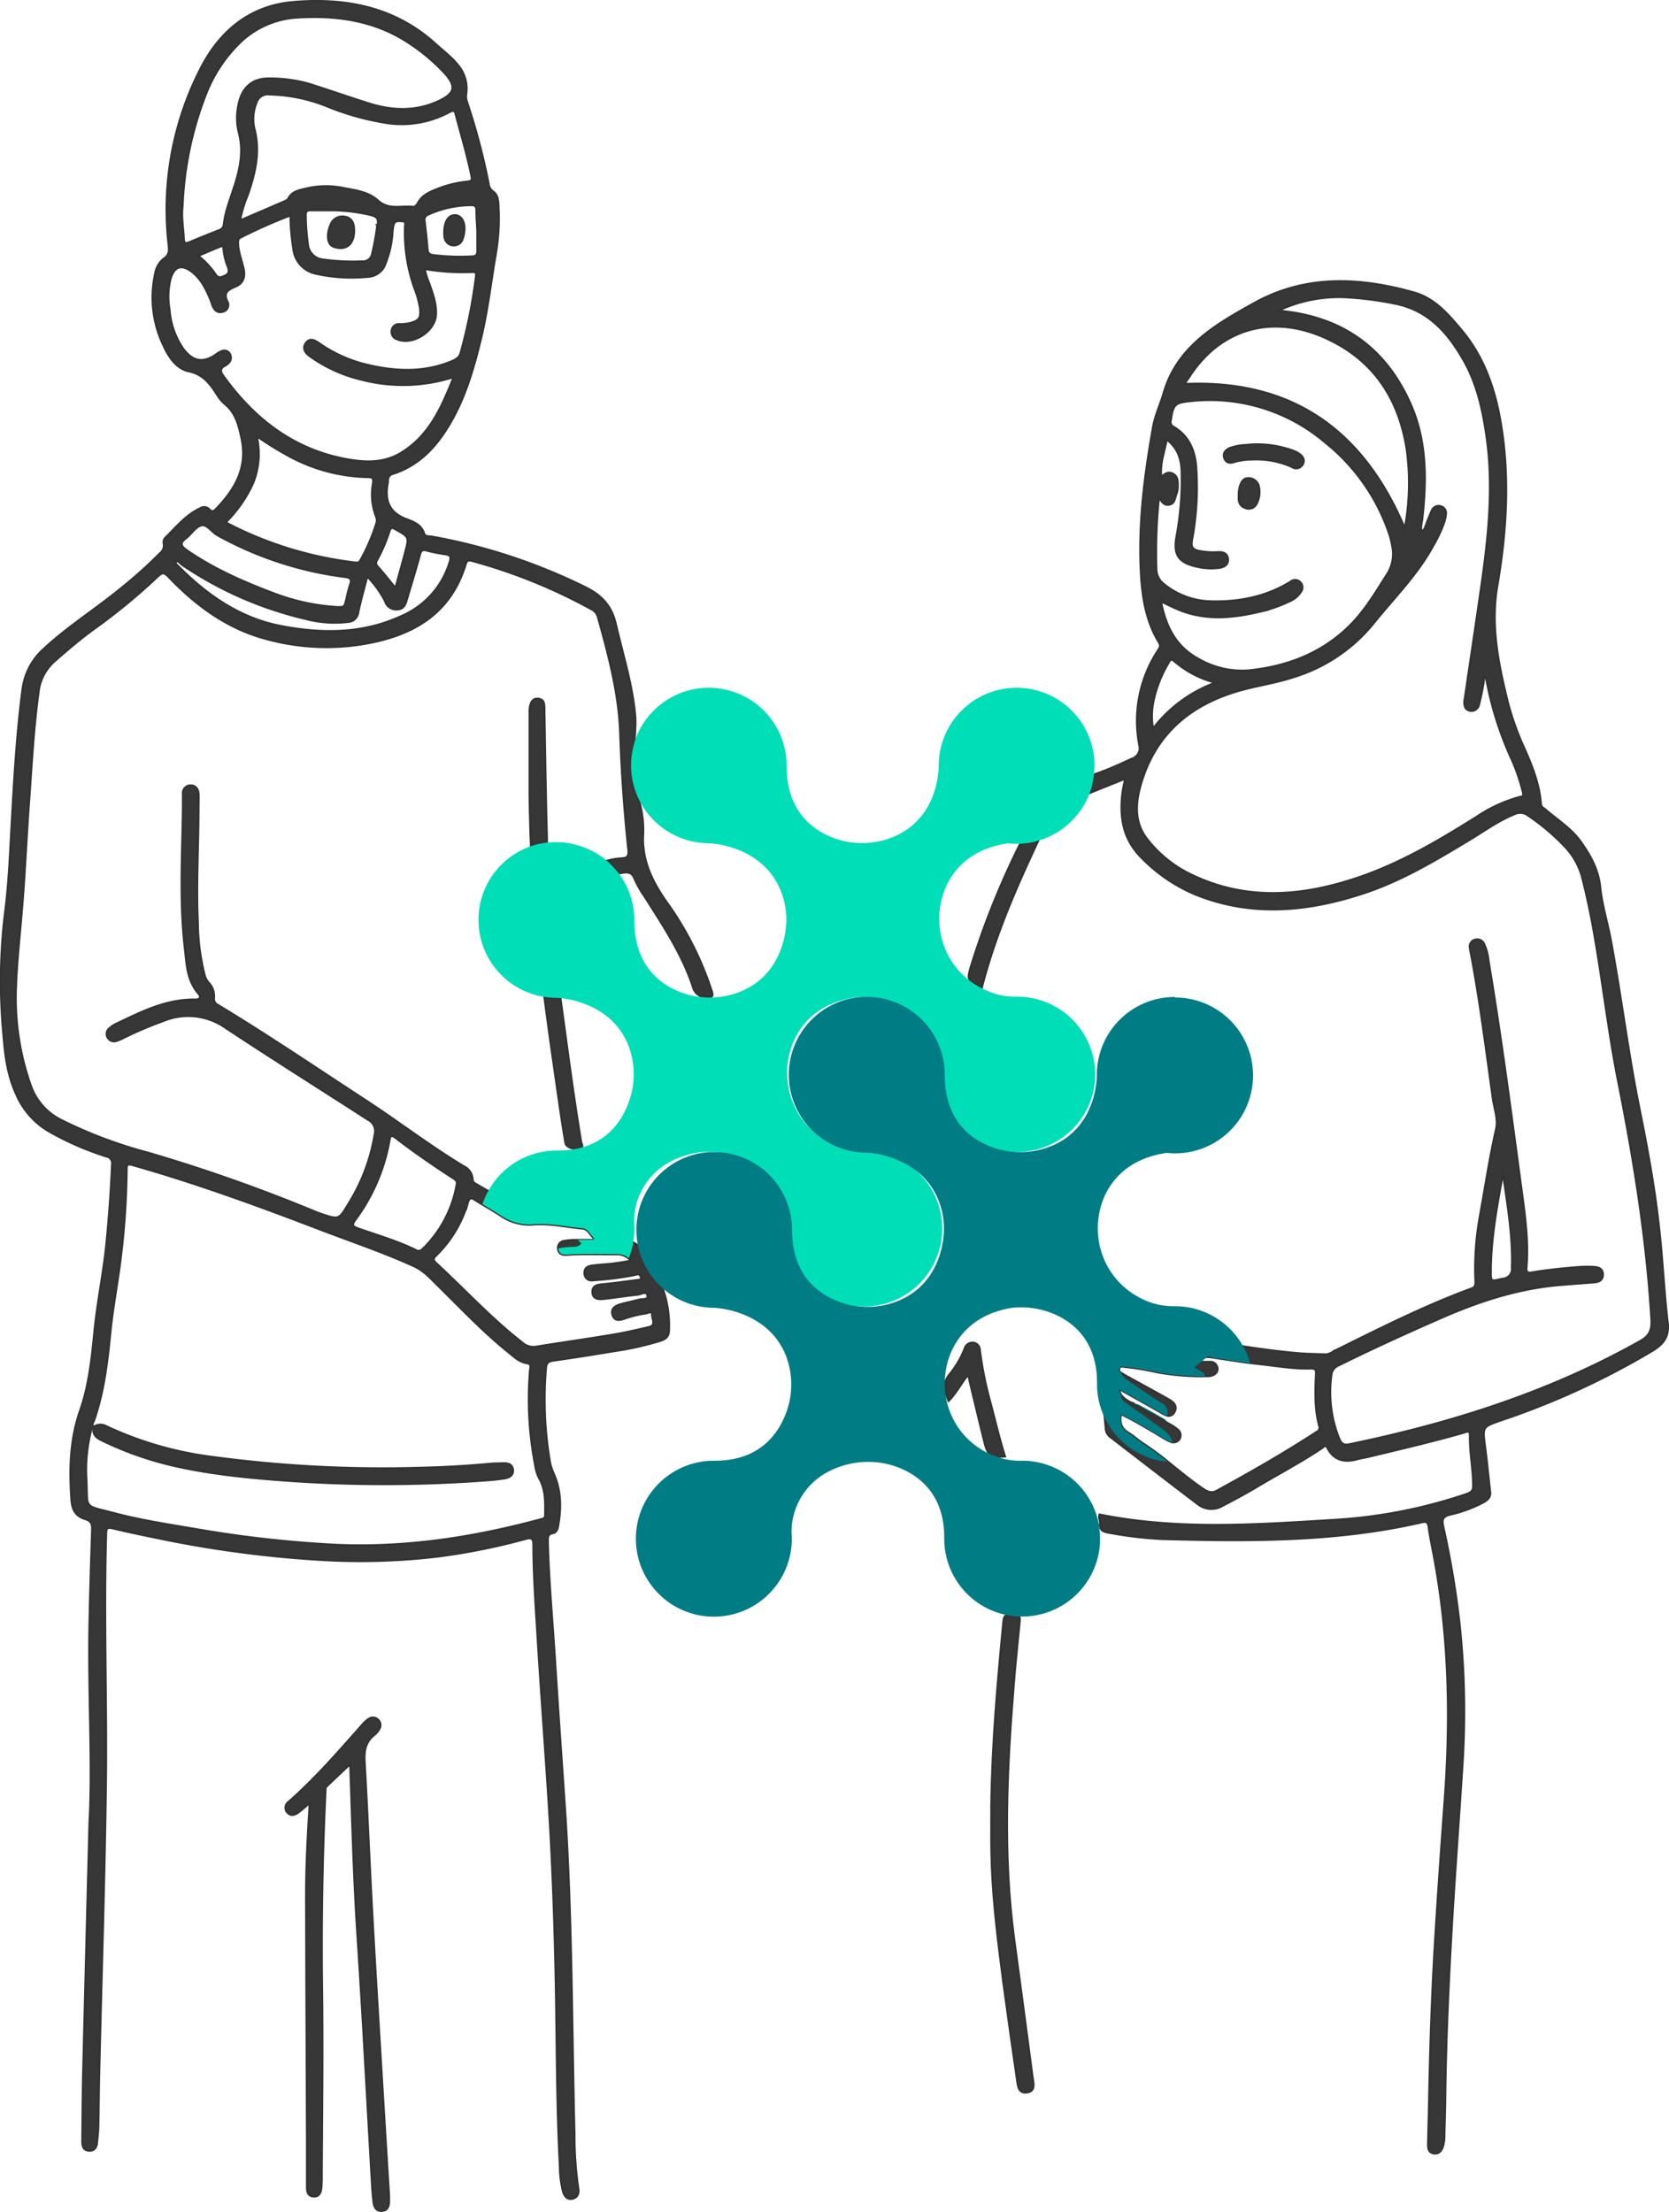 <svg xmlns="http://www.w3.org/2000/svg" viewBox="0 0 382.5 506.87"><defs><style>.cls-1,.cls-4{fill:#007c85;}.cls-1{stroke:#007c85;}.cls-1,.cls-2{stroke-miterlimit:10;}.cls-2{fill:#373737;stroke:#333;stroke-width:0.5px;}.cls-3{fill:#00deb8;}</style></defs><g id="Layer_2" data-name="Layer 2"><g id="Layer_1-2" data-name="Layer 1"><path class="cls-1" d="M265.56,325h-.13l-.23,0-.3-.07-.27-.08-.33-.13-.21-.1a4.86,4.86,0,0,1-.65-.39c-1-.71-2.05-1.4-3.08-2.09C262.09,323,263.83,324,265.56,325Z"/><path class="cls-2" d="M260.36,322.05c1,.69,2.06,1.38,3.08,2.09a4.86,4.86,0,0,0,.65.39l.21.1.33.13.27.08.3.07.23,0h.13C263.83,324,262.09,323,260.36,322.05Zm0,0c1,.69,2.06,1.38,3.08,2.09a4.86,4.86,0,0,0,.65.39l.21.1.33.13.27.08.3.07.23,0h.13C263.83,324,262.09,323,260.36,322.05Zm0,0c1,.69,2.06,1.38,3.08,2.09a4.86,4.86,0,0,0,.65.39l.21.1.33.13.27.08.3.07.23,0h.13C263.83,324,262.09,323,260.36,322.05ZM382.18,303c-.87-7.46-1.18-15-2.06-22.45-1-8.93-2.64-17.77-4.42-26.57-2.59-12.78-4.16-25.73-6.55-38.54-.75-4.05-2-8-2.42-12.08s-2.19-7.21-4.38-10.35-5.37-5.06-8.16-7.48c-.42-.36-1-.56-1.06-1.29-.32-4.4-1.89-8.44-3.65-12.43a65.28,65.28,0,0,1-3.94-10.92c-2.15-8.78-4-17.53-2.38-26.76,1.94-11.43,2.76-23,1.17-34.58-1.2-8.81-3.65-17.13-9.51-24.05-3-3.54-6-7.11-10.76-8.46-12.51-3.53-24.91-4.09-36.62,2.42-8.74,4.87-17.61,9.89-20.73,20.57-.76,2.65-2,5.2-2.45,7.89-1.89,10.65-3.29,21.39-2.83,32.24.25,5.93,1,11.84,4.21,17.09.49.82.08,1.31-.3,1.89a29.48,29.48,0,0,0-4.23,21.6,2.55,2.55,0,0,1-1.73,3.14c-2.45,1.15-4.9,2.26-7.44,3.19a3.59,3.59,0,0,0-1.06.46.94.94,0,0,0-.34.49c-.38,1.2-.71,2.42-1.11,3.8l.45-.18,7.47-3c.46-.26.59-.15.41.35-.16.86-.38,1.72-.49,2.58-.71,5.67.09,10.8,4.45,15.07a37.56,37.56,0,0,0,12.14,8.28c12.83,5.23,25.75,4,38.45-.16,8.67-2.82,16.55-7.53,24.35-12.23,3.42-2.05,6.64-4.43,10.37-5.95a2.94,2.94,0,0,1,3.12.25,50.38,50.38,0,0,1,8.47,7.14,16.46,16.46,0,0,1,3.87,6.65c1.2,4.54,2.14,9.14,2.95,13.77,1.95,11.16,3.23,22.43,5.45,33.54,3.59,18,6.49,36.06,7.59,54.39.14,2.39-.38,3.78-2.57,5C355,319.09,332.5,326.18,309.15,331c-1.25.26-1.81-.28-2.26-1.34a28.58,28.58,0,0,1-1.78-14.52,2.61,2.61,0,0,1,1.65-2.26c7.84-3.88,15.79-7.5,23.81-11,8.82-3.85,17.89-6.76,27.56-7.48l7.21-.56c1.12-.08,2-.51,2-1.77s-.88-1.63-1.87-1.71a23,23,0,0,0-3.52,0c-3.57.25-7.14.64-10.68,1.21-.88.15-1.57.26-1.45-1.12.48-5.66-.25-11.28-1-16.86-2.42-17.8-4.71-35.62-7.69-53.34a12.22,12.22,0,0,0-1-3.9,1.72,1.72,0,0,0-2.06-1,1.57,1.57,0,0,0-1.18,1.9c.08.7.25,1.38.38,2.08,2,10.73,3.36,21.57,4.87,32.39.32,2.31,1.27,4.69.75,7-1.51,6.64-2.51,13.38-3.73,20.07a67.19,67.19,0,0,0-1,14.91c0,1-.13,1.3-1,1.61-10.86,4-21.18,9.24-31.54,14.37a3.75,3.75,0,0,1-1.77.71c-2.23-.09-4.47-.11-6.69-.31-4.1-.37-8.17-.91-12.24-1.54q-3.64-.57-7.29-1.2a5.87,5.87,0,0,0-4.8,1.2,17.77,17.77,0,0,0-2.51,1.93c-1.05,1.18-2.24,1-3.53.75a78.38,78.38,0,0,0-9.36-1.66c-2.93-.21-4.2.64-4.53,3.61a58.66,58.66,0,0,0,.31,11.77h0c.08.87.16,1.74.23,2.61a2.59,2.59,0,0,0,1.07,1.77c6.66,5.12,13.31,10.26,20,15.35a5,5,0,0,0,5.66.39c2.59-1.36,5.19-2.74,7.71-4.24,5-3,10.24-5.74,15.11-9,.34-.23.76-.94,1.22-.05,1.51,2.88,3.92,3.42,6.86,2.6.84-.23,1.72-.35,2.58-.56,7.3-1.76,14.62-3.46,21.85-5.53.65-.19,1.41-.66,1.39.66-.06,3.36.54,6.67.7,10,.15,2.92.12,2.92-2.64,3.82a114.92,114.92,0,0,1-28.64,5.51c-18.11,1.11-36.26,2.45-54.3-1.19-.28.71.18,1.38.12,2.05-.15,1.46.64,1.86,1.9,2.06a89.22,89.22,0,0,0,12.06,1.46c20.05.55,40.09.72,59.81-3.84,1.11-.25,1.39.09,1.54,1.15.3,2.21.76,4.39,1.18,6.59,3.47,18.37,3.87,36.88,2.52,55.48-.82,11.25-1.63,22.5-2.3,33.76-.71,11.91-1.08,23.84-1.31,35.77-.07,3.29-.16,6.58-.23,9.88,0,.94.14,1.81,1.26,2s1.73-.49,2.08-1.47a7.7,7.7,0,0,0,.36-2.43c.07-3,.18-6,.21-9,.16-13.58.8-27.14,1.6-40.7.72-12.14,1.64-24.27,2.4-36.41a189.64,189.64,0,0,0-.71-31.16,209.59,209.59,0,0,0-3.78-22.57c-.35-1.67.07-2.26,1.64-2.64a30.69,30.69,0,0,0,7.58-2.79c.91-.51,1.69-1.13,1.56-2.33-.39-3.5-.73-7-1.18-10.49-.59-4.56-.61-4.48,3.73-6a178.83,178.83,0,0,0,34.78-16C381.3,307.87,382.57,306.26,382.18,303ZM272.48,86.48c7-11,18.66-14.54,30.82-9.24,11.16,4.87,17.14,13.69,19.06,25.43a56.59,56.59,0,0,1-.4,18.44C312.53,98.79,296.4,87,271.74,88,271.6,87.44,272.17,87,272.48,86.48ZM265,130.4a123,123,0,0,1,.59-16.5c.67,1.08,1.22,2,2.45,1.71s1.17-1.47,1.54-2.35a5.49,5.49,0,0,0,.34-2.07c0-1-.06-2.06-1.09-2.61s-1.81-.09-2.7.79c-.36-3.11.71-5.74,1.25-8.68,2.62,2,3.37,4.59,3.44,7.39a70.91,70.91,0,0,1-1.18,14.9c-.75,4.09.45,5.92,4.52,6.83a14.29,14.29,0,0,0,5.25.3c1.13-.17,2.11-.68,2-2s-1.14-1.64-2.31-1.56a16.53,16.53,0,0,1-4.38-.31c-1.5-.31-1.8-1-1.55-2.5a66,66,0,0,0,.95-16.84c-.3-3.8-1.74-7.06-5.19-9.1a1.18,1.18,0,0,1-.63-1.41c.49-3.47.9-4.08,3.84-4.41a40.78,40.78,0,0,1,31.65,9.46,45.29,45.29,0,0,1,14.51,20.63,18.33,18.33,0,0,1,.75,2.89,8.65,8.65,0,0,1-1,6.41c-2.71,4.26-5.25,8.63-8.91,12.2-6.38,6.23-14.24,9.16-22.91,10.07a20,20,0,0,1-11.68-2.71c-5.09-2.78-7.4-7.39-8.5-13.12,1.76.81,3.2,1.57,4.72,2.14,5.91,2.23,11.9,1.63,17.86.23a32.23,32.23,0,0,0,6.8-2.36,5.67,5.67,0,0,0,2.69-2.19,1.67,1.67,0,0,0-.18-2.25,1.6,1.6,0,0,0-2.11-.11c-5.68,3.54-12,4.74-18.52,4.54a17.67,17.67,0,0,1-10.55-3.94A4.36,4.36,0,0,1,265,130.4Zm1.1,7.35.08-.09,0,.11Zm-1.56,22a29.22,29.22,0,0,1,3.2-7.78c.31-.56.54-1.24,1.39-.47a23.26,23.26,0,0,0,9.47,4.93A31.76,31.76,0,0,0,264.24,167,16.46,16.46,0,0,1,264.56,159.78Zm83.8,22.88a33.41,33.41,0,0,0-10,4.61c-8.52,5.34-17.22,10.48-26.72,13.74-12.73,4.38-25.68,5.62-38.41-.46a28,28,0,0,1-10.47-8.44c-2.73-3.61-2.55-7.83-1.39-12,3.15-11.27,10.68-18.1,21.71-21.53,4.43-1.38,9-1.93,13.46-3.41A37.86,37.86,0,0,0,314.65,143c4.72-5.91,10.19-11.25,13.82-18a29.58,29.58,0,0,0,2.53-5.41,7.87,7.87,0,0,0,.35-1.71,1.59,1.59,0,0,0-1.24-1.87,1.68,1.68,0,0,0-2,1.08c-.52,1.18-1,2.4-1.43,3.6a2.08,2.08,0,0,1-.93,1.19,6,6,0,0,1,.13-2.44c1.07-9.13,1.19-18.21-2.61-26.84Q315,73.9,294.76,71.4L293,71.17a32.51,32.51,0,0,1,15.39-3.07,76.85,76.85,0,0,1,11.18,1.44c7.7,1.46,12.28,6.68,15.89,13.06,3.1,5.45,4.39,11.47,5.26,17.6,1.63,11.48.39,22.86-1.23,34.22-1.22,8.48-2.5,17-3.74,25.43a6,6,0,0,0-.14,1c0,1,.22,1.79,1.31,2a1.7,1.7,0,0,0,2-1.34,51,51,0,0,0,1.25-6.38c.52,0,.48.43.53.76a77.78,77.78,0,0,0,5.81,18.23,45,45,0,0,1,2.5,7.31C349.21,182.17,349.22,182.46,348.36,182.66Zm-6.7,108.26c.1-7.47,1.47-14.77,2.82-22.1,1,7.18,2.29,14.33,2.06,21.65a2.29,2.29,0,0,1-2.19,2.61C341.5,293.7,341.63,293.8,341.66,290.92Zm-39.9,37.25c-7.42,4.86-15.12,9.24-22.89,13.49-1.18.65-2.11.23-3.09-.43-2.87-1.93-5.51-4.16-8.2-6.31h0a67.06,67.06,0,0,0-5.55-4.08c-1.19-.76-2.22-1.76-3.42-2.48-1.68-1-2.07-2.39-1.69-4.31,3.32,1.64,6.41,3.52,9.53,5.36a11.83,11.83,0,0,0,1.86,1,.9.9,0,0,0,.22.06,1.6,1.6,0,0,0,1.45-2.78,9.38,9.38,0,0,0-1.73-1.2c-.89-.51-1.79-1-2.68-1.5-1.73-1-3.47-1.94-5.2-2.91L259,321.3a6.13,6.13,0,0,1-1.79-1.3,3.43,3.43,0,0,1-.78-1.73c3.37,1.89,6.52,3.62,9.63,5.42a6.38,6.38,0,0,0,1.31.65,1.39,1.39,0,0,0,1.74-.72c.83-1.32-.11-2.27-1.18-2.88-3.31-1.89-6.67-3.69-10-5.53-.31-.18-.6-.39-.91-.55l0,0a.85.85,0,0,1-.52-1.1c.19-.56.65-.4,1-.38a63.52,63.52,0,0,1,7.63,1.25,55.34,55.34,0,0,0,11,.91l.78,0c1.53-.06,2.45-1.07,2-2.18a1.58,1.58,0,0,0-1.65-1.07H274.5a2.67,2.67,0,0,1,2.1-1.13,4,4,0,0,1,.58,0l.76.11c2.83.42,5.66.88,8.51,1.25l2.23.26c3.91.41,7.8,1.13,11.75,1,1,0,1.24.26,1.19,1.28-.21,4-.32,8,.73,11.9A1.14,1.14,0,0,1,301.76,328.17Zm-41.4-6.12c1,.69,2.06,1.38,3.08,2.09a4.86,4.86,0,0,0,.65.39l.21.1.33.13.27.08.3.07.23,0h.13C263.83,324,262.09,323,260.36,322.05Zm0,0c1,.69,2.06,1.38,3.08,2.09a4.86,4.86,0,0,0,.65.39l.21.1.33.13.27.08.3.07.23,0h.13C263.83,324,262.09,323,260.36,322.05Zm0,0c1,.69,2.06,1.38,3.08,2.09a4.86,4.86,0,0,0,.65.39l.21.1.33.13.27.08.3.07.23,0h.13C263.83,324,262.09,323,260.36,322.05Zm0,0c1,.69,2.06,1.38,3.08,2.09a4.86,4.86,0,0,0,.65.39l.21.1.33.13.27.08.3.07.23,0h.13C263.83,324,262.09,323,260.36,322.05Z"/><path class="cls-2" d="M227.2,413.87c.16-14.18,1.43-28.28,2.78-42.38.12-1.15.52-1.67,1.61-1.16.7.34,2.28-.92,2.1,1.09-.46,4.85-1,9.7-1.37,14.56-1.59,19.47-2.53,38.94.09,58.4q2.15,15.89,4.24,31.78c.17,1.26.71,3-1.24,3.31s-2.1-1.38-2.29-2.71C232.05,469.38,231,462,230,454.61c-1.18-9-2.32-17.94-2.69-27C227.13,423,227.19,418.45,227.2,413.87Z"/><path class="cls-2" d="M225,226.3c-3.39-1.7-3.4-1.71-2.37-5.15a186.27,186.27,0,0,1,11-27.4c.3-.62.61-1.06,1.4-1.09s1.82-.23,3.09-.41C232.87,203.4,228.05,214.45,225,226.3Z"/><path class="cls-2" d="M230.3,333.74c-3.07.22-3.91-.26-4.57-2.85-1.22-4.83-2.35-9.67-3.52-14.51-.09-.38,0-.82-.5-1.15-1.5,1.84-2.53,4-4.31,5.77-.91-2.2-1.45-4.17.38-6.23a22.27,22.27,0,0,0,3.33-5.76,1.84,1.84,0,0,1,1.87-1.32,1.68,1.68,0,0,1,1.56,1.66,85.57,85.57,0,0,0,2.52,12.37C228.09,325.73,229.07,329.76,230.3,333.74Z"/><path class="cls-2" d="M163.08,227.05a74.71,74.71,0,0,0-10-19.89c-3.29-4.61-5.84-9.36-5.73-15.31a24,24,0,0,0-.91-8.37c-.25-.71-.47-1.43-.66-2.15h0a28.6,28.6,0,0,1-.63-9.81h0a40.47,40.47,0,0,0,.45-7c-.57-7.39-2.84-14.37-4.48-21.52-1-4.22-3.23-6.58-7-8.44a132.06,132.06,0,0,0-35-11.55c-.69-.13-1.71,0-1.91-.68-.63-2.08-2.46-2.75-4.06-3.35-4.19-1.55-5.05-4.54-4.26-8.47a2,2,0,0,0,0-.35,1.53,1.53,0,0,1,1.27-1.62c5.35-1.75,9.13-5.44,12.08-10.06,4-6.21,6.07-13.16,7.83-20.26,1.61-6.45,2.35-13,3.46-19.57a48.4,48.4,0,0,0,.73-10.88c-.08-1.4,0-3-1.28-3.88a2.44,2.44,0,0,1-1-1.73,152.22,152.22,0,0,0-5-18.89,3.72,3.72,0,0,1-.15-1.72A8.27,8.27,0,0,0,105,15c-1.49-1.94-3.48-3.33-5.26-5C90.43,1.6,79.2-.53,67.22.48c-9.72.81-16.61,6.43-21,14.78A70.74,70.74,0,0,0,38.65,56c.13,1.34.26,2.38-1.08,3.27a5.44,5.44,0,0,0-2,3.45,25.43,25.43,0,0,0,2,16.64c1.18,2.6,3,5.14,5.67,5.7,3.44.72,5,3,6.6,5.51a8.74,8.74,0,0,0,1.69,2c2.49,2,3.16,4.79,3.82,7.8,1.47,6.77-1.44,11.73-5.83,16.28-.53.55-1,.76-1.56.08a1.63,1.63,0,0,0-2.1-.23c-3.28,1.54-5.49,4.33-8,6.78a1.48,1.48,0,0,0-.31,1.34,2.24,2.24,0,0,1-.86,2.16,103,103,0,0,1-8.51,7.67c-5.91,4.92-12.5,9-18.15,14.26a14.88,14.88,0,0,0-4.86,9.29c-1.31,10-1.89,20.12-2.45,30.21-.4,7.15-.67,14.33-1.61,21.43A130.17,130.17,0,0,0,.79,237c.36,4.68.89,9.26,2.91,13.67a18.14,18.14,0,0,0,7.5,8.57A68.55,68.55,0,0,0,24.39,265a1.58,1.58,0,0,1,1.3,1.87c-.24,5.93-.68,11.84-1.25,17.75-.66,6.78-2.08,13.46-2.76,20.25-.62,6.18-1.22,12.4-3.29,18.33-2.34,6.69-2.5,13.56-2,20.54.17,2.36,1.08,3.75,3.24,4.38,1.25.37,1.54,1.14,1.5,2.35-.24,7.11-.46,14.22-.6,21.33-.33,16.16.75,32.33,0,45.71-.54,20.82-1,38.86-1.45,56.9-.13,5.41-.14,10.82-.21,16.22,0,1.09.19,2.1,1.5,2.19s1.75-.77,1.86-1.89.26-2.45.29-3.68c.09-4.18.11-8.35.21-12.52.51-21.51,1.2-43,1.51-64.52.29-19.57-.52-39.15.07-58.72,0-1.27.25-1.59,1.53-1.28,3.19.77,6.41,1.44,9.63,2.1a257.38,257.38,0,0,0,39.09,5.19,150.23,150.23,0,0,0,26.05-.86,148.88,148.88,0,0,0,19.84-4c1.41-.38,1.81-.08,1.81,1.39,0,6.76.49,13.51.9,20.25.8,13.2,1.81,26.38,2.64,39.58.92,14.72,1.41,29.47,1.65,44.22.21,12.75.19,25.51.88,38.25a24.63,24.63,0,0,0,.73,5.93c.31,1,1,1.86,2.18,1.56s1.45-1.29,1.27-2.37a85.42,85.42,0,0,1-.87-12.47c-.63-25-.53-50-2.2-74.91-.77-11.37-1.58-22.74-2.29-34.11-.55-8.86-1.39-17.7-1.61-26.57,0-1-.12-1.86,1.2-2.09.69-.12,1-.77,1.12-1.45.8-4.24.77-8.41-1.09-12.41a11.46,11.46,0,0,1-.85-3,85.11,85.11,0,0,1-.81-20.91c.11-1.21.52-1.58,1.61-1.74q7-1,13.92-2.17a69.66,69.66,0,0,0,10.65-2.37c1.06-.35,1.89-.81,2-2.14a25.5,25.5,0,0,0-1.43-9.86,36.82,36.82,0,0,0-3.61-7.42,9.32,9.32,0,0,0-2.11-2.46,5.47,5.47,0,0,0-1-.62,4.76,4.76,0,0,0-1.69-.46,5.49,5.49,0,0,1-4-2.24c-.76-.89-1.58-1.73-2.34-2.63a4,4,0,0,0-2.73-1.45c-4.26-.38-8.51-1.18-12.82-.84a7.58,7.58,0,0,1-4.67-1.25c-1.65-1-3.33-2-5-2.94l-2.6-1.5c-.52-.3-1-.52-1-1.27a3.44,3.44,0,0,0-2-2.89c-7.8-4.71-15-10.26-22.64-15.24-11.21-7.32-22.29-14.84-33.76-21.76a1.54,1.54,0,0,1-.87-1.53,4.47,4.47,0,0,0-1.09-3.43,4.18,4.18,0,0,1-1.11-2.13,50,50,0,0,1-1.49-11.68c-.41-8.87.15-17.75.15-26.62,0-1,.05-2,0-3s-.62-1.95-1.88-1.88a1.71,1.71,0,0,0-1.66,1.91c0,1.11,0,2.23,0,3.35-.15,10.69-.8,21.4.44,32.06.42,3.6.49,7.4,3.15,10.4.52.59.45,1.36-.73,1.34-6.72-.13-12.49,2.85-18.32,5.62a6.11,6.11,0,0,0-1.3.89,1.62,1.62,0,0,0-.47,2.21,1.66,1.66,0,0,0,2.15.66,8.69,8.69,0,0,0,1.3-.54A84,84,0,0,1,37.3,234a14.92,14.92,0,0,1,14.48,1.58c10.78,7.12,21.72,14,32.57,21A2.93,2.93,0,0,1,85.88,260a43.17,43.17,0,0,1-6,15.86c-2.21,3.68-2.21,3.68-6.17,2.36-.34-.11-.67-.22-1-.35a375.64,375.64,0,0,0-38.82-13.72A104.09,104.09,0,0,1,14,256.65a14,14,0,0,1-7-8,60,60,0,0,1-3.35-22.51c.22-6.22.95-12.41,1.44-18.62.67-8.26,1-16.53,1.63-24.79.56-8,1-16.07,2.09-24.05a11.12,11.12,0,0,1,3.7-7.18c2.88-2.51,5.77-5,8.86-7.25a140.94,140.94,0,0,0,14.83-12.2c1-.93,1.43-.92,2.42.11,6.21,6.49,13.26,11.76,22.11,14.17a52.14,52.14,0,0,0,22.18,1.31c11.16-1.79,20.21-6.57,23.79-18.31.26-.84.57-1.08,1.49-.81a124.15,124.15,0,0,1,27.22,11,2.87,2.87,0,0,1,1.6,1.74c2.46,8.83,4.85,17.66,5.15,26.92.29,8.86.93,17.72,1.86,26.54.18,1.73-.41,1.93-1.79,2a14.87,14.87,0,0,0-3.05.53,10.27,10.27,0,0,1,.77.71h0c.25.24.49.49.73.75l.5.57.23.27q.24.28.45.57l.9-.15c1.27-.2,2.16,0,2.7,1.44a23,23,0,0,0,2.26,4c4.22,6.64,8.61,13.2,11.1,20.75a3.07,3.07,0,0,0,3.17,2.34C163.24,228.58,163.5,228.31,163.08,227.05Zm-55.9,48.63c.34-1.21.74-1.34,1.75-.68.54.35,1.08.68,1.63,1,1.41.85,2.84,1.67,4.21,2.58a11.48,11.48,0,0,0,7.49,2c3.78-.3,7.48.59,11.21.93,1.39.12,1.74,1.53,2.68,2.23l-.16.42h-4.51a13.48,13.48,0,0,0-2.1.22,1.55,1.55,0,0,0-1.47,1.78v.05c.14,1.15,1,1.39,1.94,1.32,3.76-.26,7.52-.09,11.28-.12a4.11,4.11,0,0,1,2.92.94,4,4,0,0,1,.56.54,46.68,46.68,0,0,1-6.78.91c-.76.07-1.52.14-2.28.25-1,.14-1.65.68-1.58,1.75a1.58,1.58,0,0,0,1.93,1.56,71.9,71.9,0,0,0,9.25-1.14c.29-.05.57-.16.85-.2.65-.12.84.38.92.83s-.43.43-.73.47c-2.73.36-5.47.74-8.21,1-1.13.13-2.21.33-2.19,1.72,0,1.54,1.24,1.74,2.41,1.62,2.68-.29,5.34-.74,8-1,.73-.06,2-1,2.21.29.16,1-1.21.68-1.91.87-1.41.4-2.86.66-4.26,1.07-1.21.35-2.33,1-1.83,2.48s1.72,1.13,2.83.75a25.44,25.44,0,0,1,4.78-1.16c.52-.07,1.46-.76,1.44.4,0,.93,1,2.37-.79,2.78-2.69.62-5.37,1.25-8.09,1.7-5.9,1-11.83,1.82-17.73,2.78a3.87,3.87,0,0,1-3.22-1c-7.07-5.5-13.11-12.1-19.67-18.15-.73-.67-.75-1.07,0-1.79A27.82,27.82,0,0,0,107.18,275.68Zm-25.77,3.86a43.08,43.08,0,0,0,7.81-18.11c.22-1.41.58-1.36,1.58-.59,4.14,3.19,8.45,6.14,12.84,9,.59.38,1.31.67,1,1.79a27,27,0,0,1-7.7,14.53c-.45.42-.85.71-1.54.36-4.28-2.11-8.86-3.43-13.34-5C80.81,281.06,80.53,280.77,81.41,279.54ZM29,268.71c0-2.17.06-2.13,2.09-1.54,14.28,4.08,28.22,9.18,42.08,14.49,7.22,2.77,14.55,5.22,21.61,8.44,2.28,1,3.78,2.72,5.4,4.31,5.45,5.35,10.68,10.93,16.67,15.71,1.2,1,2.31,2,3.91,2.25,1.16.15.79,1,.73,1.61a79.33,79.33,0,0,0,1.2,21.91,8.48,8.48,0,0,0,.89,2.84c1.5,2.64,1.41,5.52,1.37,8.41a.82.82,0,0,1-.73.95c-15.5,4.22-31.21,6.65-47.34,5.92a264.6,264.6,0,0,1-32.36-3.66c-6.19-1.05-12.42-2-18.48-3.62-7.11-1.88-5.91-.75-6.26-7.8a36.29,36.29,0,0,1,1-10.84c.11-.43,0-1,.63-1.17-.49-.51,0-1,.13-1.42,2.32-6.66,3.09-13.61,3.78-20.55.55-5.38,1.58-10.69,2.25-16A179.79,179.79,0,0,0,29,268.71Zm60.2-146.89c.31-1,.68-1,1.48-.51,3.09,1.73,3.12,1.71,2.23,5.12-.71,2.71-1.48,5.4-2.27,8.32-1.5-1.81-2.76-3.43-4.12-4.95-.53-.58-.38-1-.08-1.53A37.05,37.05,0,0,0,89.21,121.82Zm20-73.59c0,1.58.14,3.16.21,4.74h0c0,1.52,0,3.05,0,4.57,0,.91-.39,1.22-1.26,1.24a49.61,49.61,0,0,1-8.95-.32c-.77-.11-1.13-.42-1.21-1.2-.2-2.21-.42-4.43-.7-6.63a1.27,1.27,0,0,1,.88-1.49A24.06,24.06,0,0,1,108,47C108.86,46.94,109.21,47.36,109.23,48.23Zm-4.72-21.9c1.23,4.65,2.62,9.25,3.58,14,.2,1,0,1.21-1,1.31a25.6,25.6,0,0,0-7,1.74c-1.68.68-3.36,1.4-4.28,3.18-.2.38-.73.9-1.05.86-2.73-.33-5.62.84-8.17-1.49-2.25-2.06-5.44-2.35-8.37-2.93a19.65,19.65,0,0,0-8.22.27c-1.55.35-3.12.67-3.93,2.32-.14.27-.55.43-.87.57C61.93,47.57,58.59,49,55,50.53a26.9,26.9,0,0,1,1.7-5.68c1.74-5,3-10,1.59-15.35a9.74,9.74,0,0,1,.44-5.87,2.75,2.75,0,0,1,3.09-2A37.44,37.44,0,0,1,75,24.37a60.92,60.92,0,0,0,14.22,3.89,23.08,23.08,0,0,0,13.63-2.51C103.79,25.27,104.18,25.08,104.51,26.33Zm-18,25.29a61.36,61.36,0,0,1-1.18,6.56,2.12,2.12,0,0,1-2.28,1.73A48.94,48.94,0,0,1,74,59.48,3.83,3.83,0,0,1,70.55,56a53.3,53.3,0,0,1-.5-6.66c0-.82.21-1.19,1.08-1.16,1.35,0,2.7,0,4.05,0a39.69,39.69,0,0,1,9.76,1.07C86.29,49.62,86.86,50,86.54,51.62ZM41.83,47.18a78.75,78.75,0,0,1,5.4-25.71,33.27,33.27,0,0,1,7.34-11.29A20.61,20.61,0,0,1,68.23,4c9.2-.55,18,.74,25.89,6.12a44.53,44.53,0,0,1,7.53,6.34c3.15,3.38,2.68,5-1.38,6.83-5.18,2.33-10.52,2.09-15.83.4-4.52-1.44-9-3-13.53-4.44A32.7,32.7,0,0,0,61.68,18c-4-.06-6.37,2.21-7.08,6.37a14,14,0,0,0,.13,5.95c1.13,4.18.35,8.14-.91,12.1-.94,3-2.15,5.84-2.51,9a1.47,1.47,0,0,1-1,1.3c-2.34.93-4.68,1.86-7,2.84-.89.38-1.17,0-1.2-.8C42,52.22,41.51,49.71,41.83,47.18Zm9.59,16.07c-.94.41-1.53.52-2.13-.52a18.84,18.84,0,0,0-3.89-4.11c1.61-.68,3.1-1.32,4.6-1.94.32-.13.65-.23,1.18-.42a14.49,14.49,0,0,0,1.1,5C52.61,62.26,52.47,62.79,51.42,63.25Zm-.26,22.88c-.72-1-.79-1.68.4-2.35.83-.47,1.57-1.17,1.26-2.28a1.46,1.46,0,0,0-2.07-1,5,5,0,0,0-1.21.72c-3,2.09-5.37,1.68-7.63-1.38a18.13,18.13,0,0,1-3.07-8.88,17.16,17.16,0,0,1,.21-7C39.92,61,41.6,60.45,44,62.29c2.14,1.65,3.25,4,4.24,6.37.2.49.33,1,.54,1.49.42.95,1.1,1.59,2.21,1.28a1.58,1.58,0,0,0,1.17-2.21C51,67,52.33,66.35,54,65.64s2.21-2.12,1.84-3.92c-.42-2-1.24-3.91-1.3-6,0-.59,0-1,.56-1.29a117.77,117.77,0,0,1,11.48-5.09,51.09,51.09,0,0,0,.68,7.81,6.46,6.46,0,0,0,5.16,5.56,37.7,37.7,0,0,0,12.26.67,4.38,4.38,0,0,0,3.66-3,23.42,23.42,0,0,0,1.59-7,9.36,9.36,0,0,1,.27-1.91c.34-1.08,1.31-.8,2.09-.78s.57.72.55,1.2a38,38,0,0,0,2.17,14.18,21.55,21.55,0,0,1,1.24,4.39c.29,2.44-.08,3-2.44,3.64a12.21,12.21,0,0,1-2.27.2,1.61,1.61,0,0,0-1.75,1.39,1.77,1.77,0,0,0,1.27,2.06c3.56,1.44,8.65-1.82,8.84-5.64.13-2.53-.75-4.85-1.55-7.18a13.66,13.66,0,0,1-1-3.31,50.63,50.63,0,0,0,11,.68c.77,0,.83.35.76,1a121,121,0,0,1-3.54,17.59c-.3,1.17-1.29,1.6-2.28,2-6.26,2.55-12.65,2.23-19,.75a32.06,32.06,0,0,1-11.2-5c-1-.69-2.06-1.23-2.95-.07s-.21,2.27.82,3A33.51,33.51,0,0,0,82.88,87,37.85,37.85,0,0,0,104,86.38c-2.82,7.09-5.68,13.62-12.27,17.51-3.74,2.21-7.83,2.13-12,1.4C67.42,103.12,58.32,96.09,51.16,86.13ZM58,110.67a17.83,17.83,0,0,0,.81-10.75,79.82,79.82,0,0,0,7.68,4.73,39.38,39.38,0,0,0,17.72,4.66c1.14,0,1.49.21,1.29,1.47a14,14,0,0,0,.71,7.62,2.27,2.27,0,0,1,0,1.7,44.93,44.93,0,0,1-3.47,8.07c-.28.5-.47.84-1.16.77A85.24,85.24,0,0,1,52.24,120c-.15-.07-.24-.24-.41-.41A30,30,0,0,0,58,110.67ZM42.54,123.39c1.27-.94,2.2-2.64,3.56-3s2.45,1.55,3.79,2.27A81.27,81.27,0,0,0,79,132.19c1.42.17,1.69.56,1.24,1.82a32.07,32.07,0,0,0-.84,3.24c-.46,1.92-.46,1.92-2.28,1.87a48.93,48.93,0,0,1-14-3c-7.11-2.67-14-5.65-20.29-10C41.5,125.19,41.06,124.5,42.54,123.39Zm60.57,5.28A19.67,19.67,0,0,1,91.7,141.32c-8.83,4-18,3.93-27.28,2.16s-16.9-7-23.5-13.67c-.32-.32-.73-.6-.73-1.14h0a.09.09,0,0,1,0-.05L40,128.5l.21-.06a1.23,1.23,0,0,0,0,.19l0,0v0c.75-.21,1.08.49,1.55.8a84.74,84.74,0,0,0,28.37,12.4,25.75,25.75,0,0,0,9.62.67,2.46,2.46,0,0,0,2.34-2.17c.54-2.64,1.3-5.23,2.07-8.26a24.56,24.56,0,0,1,4.09,5.65A2.64,2.64,0,0,0,91,139.64c1.46-.06,1.86-1,2.19-2.11,1-3.43,2.08-6.85,3-10.3.27-1,.51-1.39,1.62-1.08a37.06,37.06,0,0,0,4.32.85C103.27,127.18,103.43,127.6,103.11,128.67Z"/><path class="cls-2" d="M71,413.15c-1.09.9-1.86,1.6-2.69,2.21s-1.79.81-2.51-.12a1.61,1.61,0,0,1,.38-2.35c6.19-5.45,11.57-11.68,17-17.82a7,7,0,0,1,1.32-1.16,1.63,1.63,0,0,1,2.11.16,1.66,1.66,0,0,1,.32,2.11,4.22,4.22,0,0,1-1.11,1.34c-2.08,1.61-2.42,3.7-2.27,6.21.67,11.85,1.14,23.71,1.79,35.56.84,15.25,1.79,30.49,2.7,45.74q.54,9.06,1.11,18.12c0,.41,0,.82,0,1.23,0,1.17-.34,2.2-1.69,2.24s-1.74-1-1.86-2.14c-.14-1.28-.25-2.57-.32-3.86-1.11-19-2.08-38-3.34-57-.85-12.79-1.19-25.59-1.63-38.39,0-.34,0-.68-.05-1-1.87,1.76-3.71,3.49-5.53,5.23-.13.13-.13.43-.14.65Q73.5,433,73.8,455.87c.18,14.29,0,28.56-.08,42.85a24,24,0,0,1-.11,2.81c-.13,1-.53,1.88-1.76,1.79s-1.48-1-1.48-2c0-3.35,0-6.7,0-10.05-.06-19-.17-38.08-.2-57.12C70.17,427.27,70.55,420.4,71,413.15Z"/><path class="cls-2" d="M125.32,193.07l-.57.08-1.1.2-.09,0c-.34.07-.7.17-1,.27s-.58.18-.86.28c-.16-3.89-.26-7.79-.32-11.68v-19a6.31,6.31,0,0,1,.08-1.23c.2-1,.61-2,1.91-1.85s1.35,1.09,1.37,2.1c.18,9.93.31,19.86.59,29.79Z"/><path class="cls-2" d="M133.15,263.07a1.17,1.17,0,0,1-.35.13,1.74,1.74,0,0,1-.39.05c-1.26.11-2.66-.47-2.81-1.35-.44-2.54-.84-5.1-1.21-7.65-1.23-8.59-2.5-17.18-3.61-25.79h0a8.85,8.85,0,0,0,.88.12c.6,0,1.22.1,1.83.1h.37l.53.06h.07a2.51,2.51,0,0,1,0,.27c1.51,10.93,2.91,21.88,4.73,32.77C133.34,262.19,133.67,262.78,133.15,263.07Z"/><path class="cls-2" d="M21.44,327a2.71,2.71,0,0,1,2.95-.14A81.28,81.28,0,0,0,49,333.92a292.14,292.14,0,0,0,47.48,2.44q7.92-.18,15.83-.91c1-.09,2-.09,3-.12s2.07.15,2.23,1.45-.85,1.82-2,2c-1.27.2-2.56.32-3.85.42a316.17,316.17,0,0,1-44.39.2c-9.44-.65-18.85-1.5-28.08-3.66a77.59,77.59,0,0,1-15.89-5.68c-1.34-.64-2.24-1.51-1.85-3.15Z"/><path class="cls-2" d="M81.14,52.87c0,3-1.71,4.48-4.26,3.79a2.66,2.66,0,0,1-.8-.33c-1.07-.73-1.18-2.73-.35-4.72a2.89,2.89,0,0,1,3.34-1.93C80.77,50,81.14,51.36,81.14,52.87Z"/><path class="cls-2" d="M101.83,53.24c0-2.51,1-4,2.52-3.91s2.37,1.82,2,4a6.26,6.26,0,0,1-.32,1.36,2.09,2.09,0,0,1-2.13,1.52,2.11,2.11,0,0,1-2-1.75A5.84,5.84,0,0,1,101.83,53.24Z"/><path class="cls-2" d="M287.11,105.28a15.22,15.22,0,0,0-4.25.57c-1,.37-1.93.17-2.28-.94s.33-1.79,1.25-2.21a11.68,11.68,0,0,1,3.61-.7,23.76,23.76,0,0,1,10.74,1.23,6.94,6.94,0,0,1,1.57.77c.83.59,1.35,1.39.8,2.41a1.69,1.69,0,0,1-2.46.58A19.8,19.8,0,0,0,287.11,105.28Z"/><path class="cls-2" d="M283.92,113.69a7,7,0,0,1,.28-2.34c.35-1,.85-1.87,2.07-1.75a2.38,2.38,0,0,1,2.23,1.93,5.72,5.72,0,0,1-.46,3.77,2,2,0,0,1-2.44,1.17C284,116,283.83,114.79,283.92,113.69Z"/><path class="cls-3" d="M250.9,248.14a17.81,17.81,0,0,1-20.07,15.67.25.25,0,0,1-.12,0,17.86,17.86,0,0,1-15.42-17.69V246c0-.12,0-.25,0-.38a1,1,0,0,1,0,.17c0-8.57-4.34-13-8.69-15.21a18.69,18.69,0,0,0-8.52-2.1h-.42a16.79,16.79,0,0,0-1.88.11c-8,1.3-11.84,5.63-13.72,9.66a18.12,18.12,0,0,0,.43,16.05,16.79,16.79,0,0,0,3.56,4.65,19,19,0,0,0,6.87,4,16.38,16.38,0,0,0,5.17.74h0a17.78,17.78,0,0,1,12.48,5.09l0,0a17.85,17.85,0,0,1-15.23,30.4l-.32-.06a17.85,17.85,0,0,1-14.82-17.59c.11-8.77-4.27-13.22-8.68-15.51a18.94,18.94,0,0,0-8.46-2.08h-.47a19.44,19.44,0,0,0-9.26,2.42,15.5,15.5,0,0,0-8,14c0,.37.06.77.06,1.15a18.11,18.11,0,0,1-.29,3.16l0,.19a17.42,17.42,0,0,1-1,3.45,4.11,4.11,0,0,0-2.92-.94c-3.76,0-7.52-.14-11.28.12-.94.07-1.8-.17-1.94-1.32v-.05l.15-.06a20.49,20.49,0,0,1,2.14-.27c1-.17,2.12.23,3-.85l-.82-.83H136l.16-.42c-.94-.7-1.29-2.11-2.68-2.23-3.73-.34-7.43-1.23-11.21-.93a11.48,11.48,0,0,1-7.49-2c-1.37-.91-2.8-1.73-4.21-2.58a19.56,19.56,0,0,1,.75-1.89c.19-.4.39-.8.61-1.19a17.82,17.82,0,0,1,15.61-9.21,21,21,0,0,0,4.88-.48h0c.24-.05.48-.1.71-.17h0c6.44-1.69,9.49-6.41,10.94-10.38a18.36,18.36,0,0,0,0-12.9c-3.45-8.95-12.59-10.7-15.58-11h-.07l-.53-.06h-.37c-.61,0-1.23-.05-1.83-.1a8.85,8.85,0,0,1-.88-.12h0a7.56,7.56,0,0,1-1-.18,17.87,17.87,0,0,1-3.4-33.87c.41-.18.83-.34,1.25-.48s.57-.2.86-.28.7-.2,1-.27l.09,0,1.1-.2.57-.08.18,0a17.93,17.93,0,0,1,8.15,1,11.51,11.51,0,0,1,1.21.51,8,8,0,0,1,.89.41c.37.19.73.39,1.07.6s.65.42,1,.65h0a14.37,14.37,0,0,1,1.37,1.07,10.27,10.27,0,0,1,.77.71h0c.25.24.49.49.73.75l.5.57.23.27q.24.28.45.57a17.75,17.75,0,0,1,3.54,10.67c0,10,5.47,14.44,10.27,16.36a18.71,18.71,0,0,0,14.82-.34c10-4.61,9.75-16,9.75-16l0,0a17.53,17.53,0,0,0-1.19-6.53c-4.16-10.8-16.53-11.13-16.53-11.13a17.87,17.87,0,0,1-16.83-11.85h0a17.93,17.93,0,0,1-.92-8c.07-.6.17-1.2.29-1.77h0l.18-.76,0,0c.1-.38.21-.78.34-1.15a.24.24,0,0,0,0-.09c.13-.34.25-.7.4-1a.32.32,0,0,0,0-.09c.15-.35.32-.72.51-1.08s.37-.71.58-1.06a6.52,6.52,0,0,1,.42-.65,16.48,16.48,0,0,1,1.85-2.38c.24-.26.49-.5.74-.75a17.84,17.84,0,0,1,30.22,12.87c0,10,5.49,14.44,10.29,16.37a18.76,18.76,0,0,0,14.82-.35c10-4.6,9.75-16,9.75-16a17.86,17.86,0,0,1,35.61-2,16.23,16.23,0,0,1,0,3.48l-.06.73c0,.17,0,.34-.07.5v0c-.07.39-.14.76-.21,1.13a.31.31,0,0,0,0,.13c-.07.27-.13.57-.22.84s-.08.29-.11.43c-.1.33-.21.63-.31.94l-.05.12a17.89,17.89,0,0,1-11.95,10.91c-.26.08-.52.15-.79.21a13.28,13.28,0,0,1-1.45.27l-.7.09c-.32,0-.61.06-.91.07h-.17l-.76,0h-.44c-.52,0-1,0-1.5-.1-8.22,1.21-12.2,5.62-14.13,9.71a18.25,18.25,0,0,0,.43,16.05,17.37,17.37,0,0,0,4,5c.22.2.43.36.65.54h0l.21.16c.26.21.53.4.8.58l.1.07a8.66,8.66,0,0,0,.86.53,6.41,6.41,0,0,0,.88.5,19.84,19.84,0,0,0,3,1.27,15.85,15.85,0,0,0,5.18.74h0A17.87,17.87,0,0,1,250.9,248.14Z"/><path class="cls-4" d="M163.66,370a16.9,16.9,0,0,1-2-.12,17.36,17.36,0,0,1,2-34.61h.25c10.39,0,14.86-6.17,16.78-11.34a18.91,18.91,0,0,0,0-13.28c-4.23-10.95-16.85-11.43-17-11.44a17.36,17.36,0,0,1-17-13.93,17.1,17.1,0,0,1-.23-5.4,17.37,17.37,0,0,1,15.27-15.27l1-.09h1A17.36,17.36,0,0,1,181,281.85c0,10.41,5.77,14.89,10.6,16.82a19.27,19.27,0,0,0,3.32,1h.15l.07,0,.16,0a18.9,18.9,0,0,0,3.52.33,19.18,19.18,0,0,0,8-1.74c7.95-3.67,9.61-11.6,10-14.94l.07.1,0-1.59a18.05,18.05,0,0,0-1.21-6.74,16.42,16.42,0,0,0-4.72-6.68,21.68,21.68,0,0,0-12.26-4.76,17.36,17.36,0,0,1-2-34.61l1-.09,1,0A17.38,17.38,0,0,1,216,246.35c0,10.4,5.77,14.89,10.61,16.84a18.85,18.85,0,0,0,3.55,1,5.86,5.86,0,0,0,.58.1,20,20,0,0,0,3.11.25,19.2,19.2,0,0,0,8-1.73c10.18-4.71,10-16.37,10-16.49A17.38,17.38,0,0,1,269.24,229a18.62,18.62,0,0,1,2,.11,17.36,17.36,0,0,1-2,34.61,15.1,15.1,0,0,1-1.87-.11h-.12c-8.7,1.28-12.7,6.15-14.52,10A18.46,18.46,0,0,0,263.89,299a16.82,16.82,0,0,0,5.34.76,17.34,17.34,0,0,1,15.23,9,.82.82,0,0,1,.12.22l.06.1a17.42,17.42,0,0,1,1.11,2.62c-1.74-.23-3.48-.5-5.18-.76l-2.56-.38-1.25-.43-1.88,1.51-.53.43c-.34.27-.68.55-1,.85l-.57.48.66.34.64.33a8.87,8.87,0,0,1,1.08.6l.19.14H275a55.36,55.36,0,0,1-9.75-.92l-2.19-.42a38.18,38.18,0,0,0-5.5-.84h-.17l-.32,0a1,1,0,0,0-1.06.75,1.3,1.3,0,0,0,.39,1.45l.05.12a7.17,7.17,0,0,0,2.47,2.24c.26.17.53.34.77.52,2.1,1.51,4.31,2.94,6.27,4.19a2,2,0,0,1,1.12,1.53,2.18,2.18,0,0,1,0,.25c-.24-.12-.49-.27-.75-.42-2.21-1.28-4.44-2.52-6.75-3.81l-3.8-2.13.18,1c0,.12,0,.24.07.35l-.55-.32.8,1.55c.13.25.23.46.3.62a2.09,2.09,0,0,0,.46.73l3.14,2.25c2.05,1.46,4.17,3,6.22,4.49a5.21,5.21,0,0,1,1.39,1.57c-.23-.12-.46-.26-.7-.4l-1.64-1c-2.67-1.58-5.43-3.21-8.32-4.64l-.59-.29-.12.64c-.45,2.27.16,3.8,1.92,4.84a20,20,0,0,1,1.77,1.27c.52.41,1.06.83,1.64,1.2,1.43.92,2.8,1.94,4.05,2.9a17.26,17.26,0,0,1-11.58-8.33l-.07-.14c-.17-.29-.32-.58-.48-.88l0-.08a16.83,16.83,0,0,1-1.76-7.59v-.37h0c0-7.16-3.12-12.54-8.94-15.58a19.82,19.82,0,0,0-9-2.14c-.72,0-1.45,0-2.17.11-8.44,1.39-12.33,6.19-14.1,10a18,18,0,0,0-1.7,7.81c0,.11,0,.24,0,.33s0,.33,0,.52v.3a11.31,11.31,0,0,0,.12,1.17h0s0,.08,0,.17a7,7,0,0,0,.16,1l.14.64.1.47a19.62,19.62,0,0,0,1.54,4,17.4,17.4,0,0,0,4.59,5.58,7.79,7.79,0,0,0,.89.69c.32.22.59.41.86.58s.6.38.89.53l.68.37.25.13.1,0,.27.12c.42.21.89.39,1.34.57l.86.31a15.63,15.63,0,0,0,5.08.76h.25a17.32,17.32,0,0,1,16.57,12.1,9.29,9.29,0,0,1,.27.94c.06.2.1.4.14.59l.05.25c.05.23.09.46.13.69l0,.11v0l0,.1.09.74c0,.16,0,.32,0,.48l0,.25a16.6,16.6,0,0,1-.07,3.07,17.32,17.32,0,0,1-15.27,15.25,16.64,16.64,0,0,1-2,.11h-.64q-.66,0-1.29-.09c-.26,0-.5-.06-.73-.11h-.11l-.55-.11h-.11a17.34,17.34,0,0,1-13.91-17v-.3c0-9.12-4.88-13.54-9-15.64a19.56,19.56,0,0,0-8.94-2.16,20.24,20.24,0,0,0-9.71,2.49,16,16,0,0,0-8.31,14.46c0,.42.06.78.06,1.15A17.37,17.37,0,0,1,163.66,370Z"/><path class="cls-4" d="M269.24,229.49a17.84,17.84,0,0,1,1.93.11,16.86,16.86,0,0,1-1.93,33.61,16.19,16.19,0,0,1-1.81-.1l-.13,0-.13,0c-8.92,1.32-13,6.32-14.9,10.3a19.28,19.28,0,0,0,.46,16.92,19.08,19.08,0,0,0,11,9.16,17.27,17.27,0,0,0,5.51.79A16.84,16.84,0,0,1,284,309l0,.05,0,.05.06.11.05.1a15.87,15.87,0,0,1,.81,1.79l-4.36-.65-2.47-.37-.76-.26-.24-.08-.5-.17-.43.33-.15.12-.12.1-.26.21-1.16.93-.51.42-1,.85-1.15,1,1.32.7.2.1a58.47,58.47,0,0,1-8.05-.88l-2.16-.42a39,39,0,0,0-5.59-.85h-.14l-.37,0a1.52,1.52,0,0,0-1.53,1.11,1.92,1.92,0,0,0-.08.94l-.06,0,.12.19a1.78,1.78,0,0,0,.43.7l.08.13a7.39,7.39,0,0,0,2.62,2.39l.75.5c2,1.46,4.15,2.84,6.06,4.06-1.85-1.05-3.71-2.09-5.67-3.18l-2.84-1.59-1.83-1,.23,1.34-1.1-.66,1.6,3.12c.13.25.22.44.29.6a2.53,2.53,0,0,0,.57.89l0,0,0,0L259.9,324c1.12.79,2.26,1.61,3.4,2.43-1.92-1.12-3.9-2.23-5.95-3.24l-1.17-.58-.25,1.28c-.49,2.46.22,4.22,2.15,5.36a17.11,17.11,0,0,1,1.72,1.23,19.64,19.64,0,0,0,1.68,1.23c.63.41,1.24.83,1.84,1.26a16.79,16.79,0,0,1-8.6-7.24v0l-.14-.24c-.14-.23-.26-.46-.39-.71h0l-.11-.21a16.41,16.41,0,0,1-1.7-7.37V317a1.27,1.27,0,0,0,0-.2h0c0-7.35-3.21-12.89-9.22-16a20.36,20.36,0,0,0-9.19-2.19,20.78,20.78,0,0,0-2.22.12h-.05c-8.63,1.42-12.63,6.36-14.46,10.25a18.7,18.7,0,0,0-1.74,8c0,.12,0,.23,0,.33s0,.38,0,.57v.3a9.3,9.3,0,0,0,.13,1.17,1.11,1.11,0,0,0,0,.17,7.11,7.11,0,0,0,.17,1.09c0,.22.09.44.14.66s.07.31.1.46v.05a19.72,19.72,0,0,0,1.58,4.09,17.78,17.78,0,0,0,4.69,5.73,11,11,0,0,0,.93.71l.06,0c.29.2.55.39.83.57s.66.4.91.54l.39.21v0l.58.26.09,0,.26.12c.49.23.95.42,1.39.59l.87.31a16.13,16.13,0,0,0,5.25.79h.28a16.82,16.82,0,0,1,16.07,11.76c.11.35.19.64.26.9v.05c.05.16.08.34.12.52l0,.27c.05.21.09.43.12.64V350h0v.13c0,.22.07.46.1.71l0,.45,0,.25a15.63,15.63,0,0,1-.07,3,16.83,16.83,0,0,1-14.82,14.82,18.06,18.06,0,0,1-2,.1h-.62c-.48,0-.88-.05-1.26-.09h-.06q-.31,0-.63-.09l-.1,0h0l-.51-.09-.13,0h0a16.86,16.86,0,0,1-13.49-16.51v-.3c0-9.38-5-13.92-9.23-16.09A20.14,20.14,0,0,0,199,334a20.68,20.68,0,0,0-10,2.56,16.52,16.52,0,0,0-8.56,14.89v.1c0,.36.06.71.06,1.05a16.87,16.87,0,0,1-16.84,16.86,18,18,0,0,1-1.94-.11,16.87,16.87,0,0,1,1.91-33.62h.26c10.67,0,15.27-6.34,17.25-11.68a19.41,19.41,0,0,0,0-13.62c-4.35-11.26-17.3-11.75-17.46-11.76a16.88,16.88,0,0,1-16.53-13.53,16.82,16.82,0,0,1,14.61-20.07l1-.09h1a16.86,16.86,0,0,1,16.81,16.86c0,10.69,5.94,15.3,10.92,17.28a19.1,19.1,0,0,0,3.4,1l.11,0H195l.17,0a19,19,0,0,0,3.61.34,19.71,19.71,0,0,0,8.2-1.79c7.34-3.39,9.48-10.11,10.09-14l.22.33,0-3.21a18.42,18.42,0,0,0-1.24-6.93,17,17,0,0,0-4.83-6.85l0,0,0,0a22.15,22.15,0,0,0-12.57-4.85,16.86,16.86,0,0,1-1.93-33.61l.94-.09h1a16.88,16.88,0,0,1,16.86,16.86c0,10.68,5.94,15.3,10.93,17.3a19.2,19.2,0,0,0,3.61,1.05c.23.05.44.08.6.1a20.34,20.34,0,0,0,3.21.26,19.7,19.7,0,0,0,8.18-1.78c10.47-4.84,10.32-16.83,10.32-16.93a16.87,16.87,0,0,1,16.86-16.86m0-1a17.86,17.86,0,0,0-17.86,17.86s.26,11.4-9.74,16a18.68,18.68,0,0,1-10.81,1.44l-.55-.09a18.36,18.36,0,0,1-3.45-1c-4.81-1.93-10.3-6.34-10.3-16.37a17.86,17.86,0,0,0-17.86-17.86h-1l-1,.09a17.86,17.86,0,0,0,2,35.61,21.33,21.33,0,0,1,11.92,4.61l0,0a16,16,0,0,1,4.58,6.48,17.4,17.4,0,0,1,1.17,6.55l0,0s.24,11.4-9.76,16a18.58,18.58,0,0,1-7.78,1.7,18.79,18.79,0,0,1-3.43-.32l-.32-.06h0a18.45,18.45,0,0,1-3.23-1c-4.8-1.91-10.29-6.32-10.29-16.35A17.84,17.84,0,0,0,163.69,264h-1.05c-.34,0-.69.05-1,.09a17.86,17.86,0,0,0,2,35.6s12.37.35,16.53,11.12a18.42,18.42,0,0,1,0,12.92c-1.83,4.92-6.13,11-16.31,11h-.25a17.87,17.87,0,1,0,17.86,17.87c0-.39,0-.77-.06-1.16a15.57,15.57,0,0,1,8.05-14A19.69,19.69,0,0,1,199,335a19,19,0,0,1,8.71,2.1c4.36,2.24,8.69,6.64,8.69,15.2v.3a17.83,17.83,0,0,0,14.39,17.51h0q.33.08.66.12h0c.25.05.5.08.75.11h0c.44.05.88.08,1.33.1h.66a18.13,18.13,0,0,0,2.06-.11A17.88,17.88,0,0,0,252,354.67a17.65,17.65,0,0,0,.07-3.16c0-.25,0-.5-.06-.75s-.06-.52-.1-.76a.69.69,0,0,0,0-.2c0-.25-.08-.51-.14-.77s-.11-.58-.19-.85-.18-.66-.28-1a17.87,17.87,0,0,0-17-12.45h-.28A14.87,14.87,0,0,1,229,334l-.84-.3c-.44-.17-.89-.35-1.35-.57-.11,0-.22-.1-.33-.15v0l-.11,0-.79-.42c-.28-.15-.56-.32-.86-.51s-.55-.37-.85-.58a7.57,7.57,0,0,1-.86-.66,16.81,16.81,0,0,1-4.45-5.42,18.87,18.87,0,0,1-1.5-3.88c-.08-.39-.17-.76-.24-1.13a6.85,6.85,0,0,1-.16-1,1.15,1.15,0,0,1,0-.16,10.46,10.46,0,0,1-.12-1.11c0-.29,0-.57,0-.86a2.44,2.44,0,0,1,0-.28,17.57,17.57,0,0,1,1.65-7.59c1.9-4,5.78-8.38,13.71-9.68.7-.07,1.41-.11,2.11-.11a19.25,19.25,0,0,1,8.74,2.08c4.35,2.27,8.67,6.65,8.67,15.23,0,0,0-.06,0-.09s0,.2,0,.3v.07a17.46,17.46,0,0,0,1.81,7.81h0c.17.33.34.66.53,1v0a17.74,17.74,0,0,0,13.85,9,67.06,67.06,0,0,0-5.55-4.08c-1.19-.76-2.22-1.76-3.42-2.48-1.68-1-2.07-2.39-1.69-4.31,3.32,1.64,6.41,3.52,9.53,5.36a11.83,11.83,0,0,0,1.86,1,.9.9,0,0,0,.22.06,1.64,1.64,0,0,0-.25-1,5.56,5.56,0,0,0-1.57-1.81c-3.08-2.28-6.22-4.48-9.33-6.72a5.79,5.79,0,0,1-.64-1.2l.5.29a3.43,3.43,0,0,1-.78-1.73c3.37,1.89,6.52,3.62,9.63,5.42a6.38,6.38,0,0,0,1.31.65,1.46,1.46,0,0,0,.18-1,2.52,2.52,0,0,0-1.35-1.9c-2.1-1.35-4.21-2.71-6.24-4.18-1-.74-2.29-1.28-3.11-2.61l.13-.05a.85.85,0,0,1-.52-1.1.54.54,0,0,1,.58-.41l.46,0a63.52,63.52,0,0,1,7.63,1.25,56.14,56.14,0,0,0,9.84.93l1.13,0a1.49,1.49,0,0,0-.7-1,17.56,17.56,0,0,0-1.78-1l1.55-1.27,1.41-1.13.26-.21,1.08.36c2.83.42,5.66.88,8.51,1.25a17.32,17.32,0,0,0-1.37-3.46,3.3,3.3,0,0,0-.18-.32,17.81,17.81,0,0,0-15.66-9.26h0a16.2,16.2,0,0,1-5.18-.74,18,18,0,0,1-10.43-8.67,18.23,18.23,0,0,1-.44-16c1.93-4.09,5.92-8.52,14.14-9.73a17.37,17.37,0,0,0,1.92.11,17.86,17.86,0,0,0,2-35.61,20.23,20.23,0,0,0-2-.11Z"/></g></g></svg>
